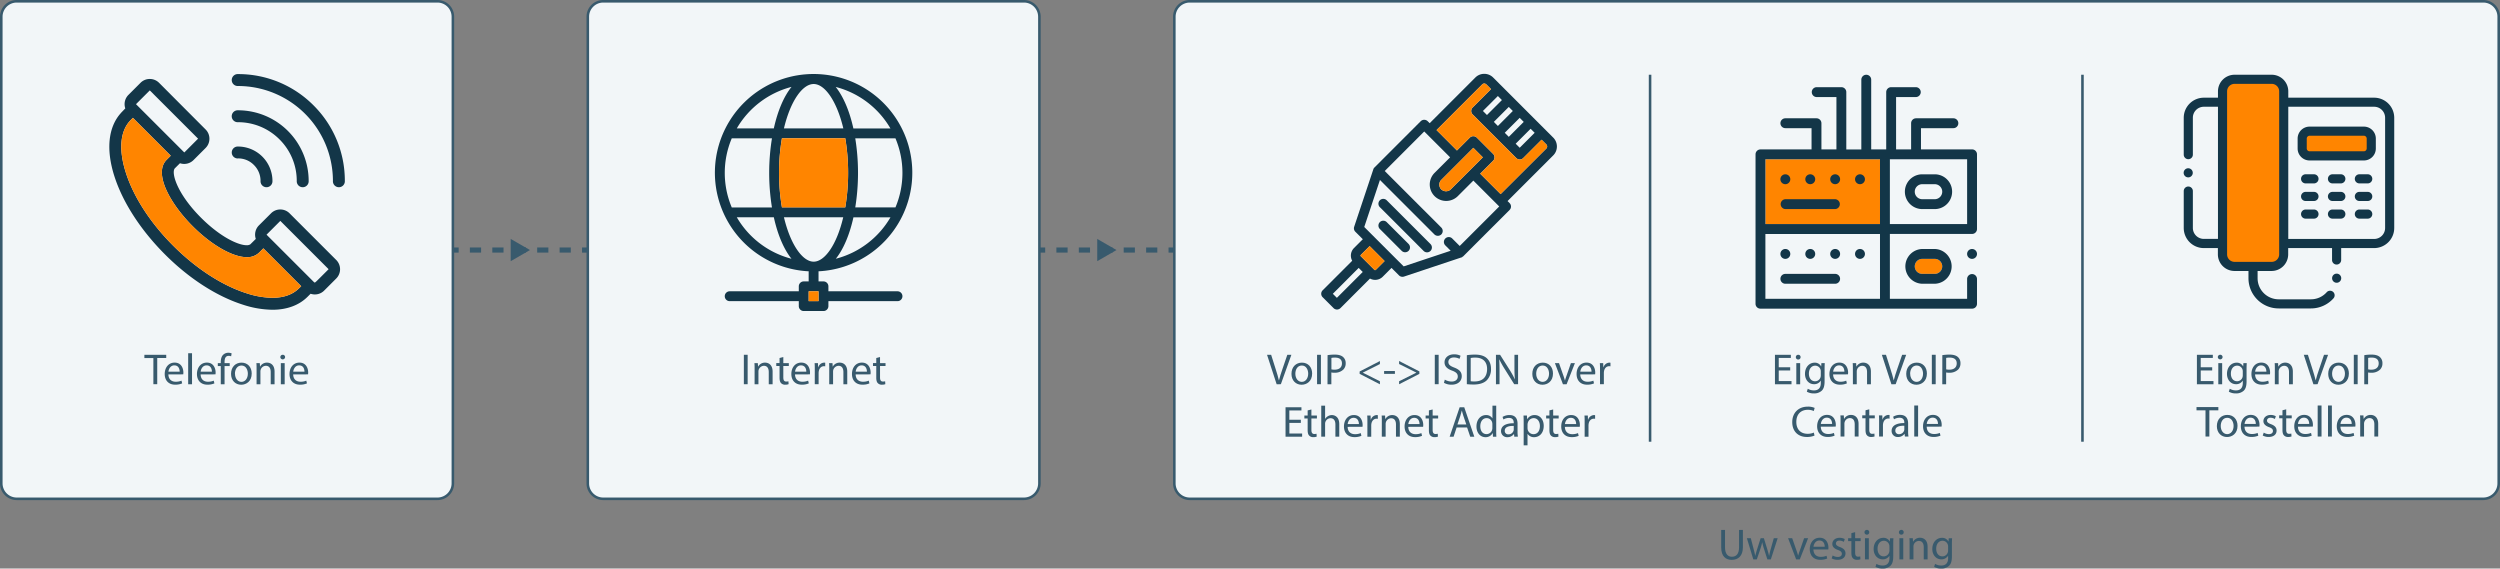 <svg xmlns="http://www.w3.org/2000/svg" width="1944.9" height="442.28" viewBox="0 0 1944.9 442.28"><rect x="0" y="0" width="1944.9" height="442.28" fill="#808080" stroke="none"/><title>sketch_2</title><g id="Layer_2" data-name="Layer 2"><g id="Layer_4" data-name="Layer 4"><rect x="1" y="1" width="351.32" height="387.06" rx="12" style="fill:#f2f6f8"/><path d="M340.32,389.06H13a13,13,0,0,1-13-13V13A13,13,0,0,1,13,0H340.32a13,13,0,0,1,13,13V376.06A13,13,0,0,1,340.32,389.06ZM13,2A11,11,0,0,0,2,13V376.06a11,11,0,0,0,11,11H340.32a11,11,0,0,0,11-11V13a11,11,0,0,0-11-11Z" style="fill:#385a6d"/><rect x="457.29" y="1" width="351.32" height="387.06" rx="12" style="fill:#f2f6f8"/><path d="M796.61,389.06H469.29a13,13,0,0,1-13-13V13a13,13,0,0,1,13-13H796.61a13,13,0,0,1,13,13V376.06A13,13,0,0,1,796.61,389.06ZM469.29,2a11,11,0,0,0-11,11V376.06a11,11,0,0,0,11,11H796.61a11,11,0,0,0,11-11V13a11,11,0,0,0-11-11Z" style="fill:#385a6d"/><path d="M243.94,82a82.61,82.61,0,0,0-58.8-24.36,4.64,4.64,0,1,0,0,9.27A73.88,73.88,0,0,1,259,140.8a4.64,4.64,0,1,0,9.27,0A82.6,82.6,0,0,0,243.94,82Z" style="fill:#133648"/><path d="M225.26,165.94a10.19,10.19,0,0,0-14.4,0l-9.44,9.42a10.2,10.2,0,0,0-2.57,10l.14.52-4.26,4.21a4.9,4.9,0,0,1-2.84.69h0c-6.79,0-20.77-6.67-35.43-21.34C137.38,150.41,133,134,136.08,130.89L140,127l.52.14a10.22,10.22,0,0,0,10-2.58l9.43-9.43a10.2,10.2,0,0,0,0-14.41L123.73,64.41a10.19,10.19,0,0,0-14.4,0L99.9,73.84a10.19,10.19,0,0,0-2.58,10l.15.52-.38.38C96,85.9,94.15,87.75,94,88c-9.81,10.92-11.61,28.26-5.09,48.85,6.47,20.41,20.43,42,39.32,60.95s40.53,32.84,61,39.31a75.85,75.85,0,0,0,22.72,3.87c11.26,0,20.71-3.49,27.31-10.09l2.37-2.36.52.15a10.18,10.18,0,0,0,10-2.58l9.43-9.44a10.19,10.19,0,0,0,0-14.4ZM116.53,70.32l37.57,37.56L143.4,118.6l-.81-.77L105.8,81.05ZM232.35,224.55c-4.89,4.73-11.9,7.13-20.49,7.13A66.58,66.58,0,0,1,192,228.22c-19-6-39.35-19.18-57.2-37s-31-38.16-37-57.19c-5.7-18-4.31-32.44,3.94-40.69l1.65-1.65,29.44,29.45-3.23,3.23c-10.27,10.29,2.48,33.79,20.39,51.7,14.58,14.58,31.08,24,42,24a13.08,13.08,0,0,0,9.66-3.63l3.23-3.23,29.45,29.46ZM255,210.06c-9.69,9.7-9.69,9.7-10.08,9.7h-.38l-37.19-37.19,10.73-10.73,37.56,37.57Z" style="fill:#133648"/><path d="M217.47,108.48a45.42,45.42,0,0,1,13.39,32.32,4.64,4.64,0,1,0,9.27,0,55,55,0,0,0-55-55,4.64,4.64,0,1,0,0,9.27A45.41,45.41,0,0,1,217.47,108.48Z" style="fill:#133648"/><path d="M185.13,123.24h0a17,17,0,0,1,12.42,5.14,17.28,17.28,0,0,1,5.14,12.42,4.64,4.64,0,1,0,9.27,0A26.84,26.84,0,0,0,185.15,114a4.64,4.64,0,1,0,0,9.27Z" style="fill:#133648"/><path d="M232.35,224.55c-4.89,4.73-11.9,7.13-20.49,7.13A66.58,66.58,0,0,1,192,228.22c-19-6-39.35-19.18-57.2-37s-31-38.16-37-57.19c-5.7-18-4.31-32.44,3.94-40.69l1.65-1.65,29.44,29.45-3.23,3.23c-10.27,10.29,2.48,33.79,20.39,51.7,14.58,14.58,31.08,24,42,24a13.08,13.08,0,0,0,9.66-3.63l3.23-3.23,29.45,29.46Z" style="fill:#ff8500"/><path d="M119.32,278.54h-7V276h17v2.51h-7v20.4h-3Z" style="fill:#385a6d"/><path d="M131,291.26c.07,4,2.65,5.71,5.64,5.71a10.94,10.94,0,0,0,4.56-.85l.51,2.14a13.31,13.31,0,0,1-5.48,1c-5.06,0-8.09-3.33-8.09-8.29s2.93-8.88,7.72-8.88c5.37,0,6.8,4.73,6.8,7.75a12.3,12.3,0,0,1-.1,1.4Zm8.77-2.14c0-1.91-.78-4.87-4.15-4.87-3,0-4.35,2.79-4.59,4.87Z" style="fill:#385a6d"/><path d="M146.39,274.8h3v24.14h-3Z" style="fill:#385a6d"/><path d="M156.08,291.26c.07,4,2.65,5.71,5.64,5.71a11,11,0,0,0,4.56-.85l.51,2.14a13.31,13.31,0,0,1-5.48,1c-5.06,0-8.09-3.33-8.09-8.29s2.93-8.88,7.72-8.88c5.37,0,6.8,4.73,6.8,7.75a12.3,12.3,0,0,1-.1,1.4Zm8.77-2.14c0-1.91-.78-4.87-4.15-4.87-3,0-4.35,2.79-4.59,4.87Z" style="fill:#385a6d"/><path d="M171.75,298.94V284.76h-2.31v-2.27h2.31v-.79c0-2.31.51-4.41,1.91-5.74a5.7,5.7,0,0,1,4-1.53,6.91,6.91,0,0,1,2.55.48l-.41,2.31a4.37,4.37,0,0,0-1.9-.38c-2.55,0-3.2,2.25-3.2,4.76v.89h4v2.27h-4v14.18Z" style="fill:#385a6d"/><path d="M195.82,290.58c0,6.08-4.21,8.73-8.19,8.73-4.45,0-7.89-3.26-7.89-8.46,0-5.51,3.61-8.74,8.16-8.74C192.63,282.11,195.82,285.55,195.82,290.58Zm-13,.17c0,3.6,2.07,6.32,5,6.32s5-2.69,5-6.39c0-2.79-1.39-6.32-4.93-6.32S182.77,287.62,182.77,290.75Z" style="fill:#385a6d"/><path d="M199.6,286.94c0-1.7,0-3.09-.14-4.45h2.65l.17,2.72h.07a6,6,0,0,1,5.44-3.1c2.28,0,5.81,1.36,5.81,7v9.82h-3v-9.48c0-2.66-1-4.87-3.8-4.87a4.26,4.26,0,0,0-4,3.06,4.54,4.54,0,0,0-.2,1.4v9.89h-3Z" style="fill:#385a6d"/><path d="M221.8,277.86a1.86,1.86,0,0,1-3.71,0A1.83,1.83,0,0,1,220,276,1.78,1.78,0,0,1,221.8,277.86Zm-3.33,21.08V282.49h3v16.45Z" style="fill:#385a6d"/><path d="M228.09,291.26c.07,4,2.65,5.71,5.64,5.71a10.94,10.94,0,0,0,4.56-.85l.51,2.14a13.31,13.31,0,0,1-5.48,1c-5.06,0-8.09-3.33-8.09-8.29s2.93-8.88,7.72-8.88c5.37,0,6.8,4.73,6.8,7.75a12.3,12.3,0,0,1-.1,1.4Zm8.77-2.14c0-1.91-.78-4.87-4.15-4.87-3,0-4.35,2.79-4.59,4.87Z" style="fill:#385a6d"/><path d="M581.64,276v22.91h-2.95V276Z" style="fill:#385a6d"/><path d="M587.05,286.94c0-1.7,0-3.09-.14-4.45h2.65l.18,2.72h.06a6,6,0,0,1,5.44-3.1c2.28,0,5.82,1.36,5.82,7v9.82h-3v-9.48c0-2.66-1-4.87-3.8-4.87a4.41,4.41,0,0,0-4.22,4.46v9.89h-3Z" style="fill:#385a6d"/><path d="M609.39,277.76v4.73h4.28v2.27h-4.28v8.88c0,2,.57,3.19,2.24,3.19a6.73,6.73,0,0,0,1.73-.2l.14,2.24a7.29,7.29,0,0,1-2.65.41,4.12,4.12,0,0,1-3.23-1.26c-.85-.88-1.16-2.34-1.16-4.28v-9h-2.55v-2.27h2.55v-3.95Z" style="fill:#385a6d"/><path d="M618.5,291.26c.07,4,2.65,5.71,5.64,5.71a10.94,10.94,0,0,0,4.56-.85l.51,2.14a13.31,13.31,0,0,1-5.48,1c-5.06,0-8.09-3.33-8.09-8.29s2.93-8.88,7.72-8.88c5.37,0,6.8,4.73,6.8,7.75a12.3,12.3,0,0,1-.1,1.4Zm8.77-2.14c0-1.91-.78-4.87-4.15-4.87-3,0-4.35,2.79-4.59,4.87Z" style="fill:#385a6d"/><path d="M633.87,287.62c0-1.94,0-3.6-.14-5.13h2.62l.1,3.23h.14a4.93,4.93,0,0,1,4.55-3.61,3.6,3.6,0,0,1,.85.1V285a4.3,4.3,0,0,0-1-.11c-2.11,0-3.6,1.6-4,3.85a8.06,8.06,0,0,0-.14,1.39v8.77h-3Z" style="fill:#385a6d"/><path d="M645.12,286.94c0-1.7,0-3.09-.14-4.45h2.66l.17,2.72h.06a6,6,0,0,1,5.44-3.1c2.28,0,5.82,1.36,5.82,7v9.82h-3v-9.48c0-2.66-1-4.87-3.81-4.87a4.41,4.41,0,0,0-4.22,4.46v9.89h-3Z" style="fill:#385a6d"/><path d="M665.66,291.26c.06,4,2.65,5.71,5.64,5.71a11,11,0,0,0,4.56-.85l.51,2.14a13.31,13.31,0,0,1-5.48,1c-5.06,0-8.09-3.33-8.09-8.29s2.92-8.88,7.72-8.88c5.37,0,6.8,4.73,6.8,7.75a10,10,0,0,1-.11,1.4Zm8.77-2.14c0-1.91-.78-4.87-4.15-4.87-3,0-4.35,2.79-4.59,4.87Z" style="fill:#385a6d"/><path d="M684.63,277.76v4.73h4.28v2.27h-4.28v8.88c0,2,.58,3.19,2.24,3.19a6.73,6.73,0,0,0,1.73-.2l.14,2.24a7.25,7.25,0,0,1-2.65.41,4.13,4.13,0,0,1-3.23-1.26c-.85-.88-1.16-2.34-1.16-4.28v-9h-2.55v-2.27h2.55v-3.95Z" style="fill:#385a6d"/><path d="M698.22,226.61H644.47v-3.84a3.84,3.84,0,0,0-3.84-3.84h-3.84v-7.87a76.79,76.79,0,1,0-7.68,0v7.87h-3.84a3.84,3.84,0,0,0-3.84,3.84v3.84H567.68a3.84,3.84,0,1,0,0,7.68h53.75v3.84a3.84,3.84,0,0,0,3.84,3.84h15.36a3.84,3.84,0,0,0,3.84-3.84v-3.84h53.75a3.84,3.84,0,0,0,0-7.68ZM609.87,169H656C651,190.35,641.62,203.57,633,203.57S614.94,190.35,609.87,169Zm-3.8-34.55a157.44,157.44,0,0,1,2.24-26.88h49.28a163.06,163.06,0,0,1,0,53.75H608.31A157.32,157.32,0,0,1,606.07,134.47ZM633,65.36c8.67,0,18,13.23,23.08,34.55H609.87C614.94,78.59,624.28,65.36,633,65.36Zm17.19,136c5.94-7.43,10.72-18.65,13.75-32.3h28.82A69.3,69.3,0,0,1,650.14,201.32Zm46.48-40H665.36a169.82,169.82,0,0,0,0-53.75h31.26a69.1,69.1,0,0,1,0,53.75Zm-3.91-61.43H663.89c-3-13.64-7.81-24.87-13.75-32.3A69.34,69.34,0,0,1,692.71,99.91Zm-77-32.3C609.81,75,605,86.27,602,99.91H573.19A69.29,69.29,0,0,1,615.75,67.61Zm-46.47,40h31.26a169,169,0,0,0,0,53.75H569.28a69.1,69.1,0,0,1,0-53.75ZM573.19,169H602c3,13.65,7.8,24.87,13.74,32.3A69.25,69.25,0,0,1,573.19,169Zm63.6,65.27h-7.68v-7.68h7.68Z" style="fill:#133648"/><path d="M606.07,134.47a157.44,157.44,0,0,1,2.24-26.88h49.28a163.06,163.06,0,0,1,0,53.75H608.31A157.32,157.32,0,0,1,606.07,134.47Z" style="fill:#ff8500"/><rect x="629.11" y="226.61" width="7.68" height="7.68" style="fill:#ff8500"/><rect x="913.58" y="1" width="1030.32" height="387.06" rx="12" style="fill:#f2f6f8"/><path d="M1931.9,389.06H925.58a13,13,0,0,1-13-13V13a13,13,0,0,1,13-13H1931.9a13,13,0,0,1,13,13V376.06A13,13,0,0,1,1931.9,389.06ZM925.58,2a11,11,0,0,0-11,11V376.06a11,11,0,0,0,11,11H1931.9a11,11,0,0,0,11-11V13a11,11,0,0,0-11-11Z" style="fill:#385a6d"/><path d="M1392.7,288.2h-8.91v8.26h9.93v2.48h-12.88V276h12.37v2.48h-9.42v7.24h8.91Z" style="fill:#385a6d"/><path d="M1400.79,277.86a1.85,1.85,0,0,1-3.7,0A1.82,1.82,0,0,1,1399,276,1.77,1.77,0,0,1,1400.79,277.86Zm-3.33,21.08V282.49h3v16.45Z" style="fill:#385a6d"/><path d="M1419.59,282.49c-.06,1.19-.13,2.51-.13,4.52v9.55c0,3.77-.75,6.09-2.35,7.51a8.71,8.71,0,0,1-6,2,10.63,10.63,0,0,1-5.47-1.36l.74-2.28a9.29,9.29,0,0,0,4.83,1.29c3.06,0,5.3-1.6,5.3-5.74v-1.84h-.06a5.88,5.88,0,0,1-5.24,2.75c-4.08,0-7-3.46-7-8,0-5.58,3.64-8.74,7.41-8.74a5.47,5.47,0,0,1,5.13,2.86h.07l.14-2.48ZM1416.5,289a4.16,4.16,0,0,0-.17-1.36,4.31,4.31,0,0,0-4.18-3.16c-2.86,0-4.9,2.41-4.9,6.22,0,3.23,1.63,5.91,4.86,5.91a4.36,4.36,0,0,0,4.15-3,5.22,5.22,0,0,0,.24-1.6Z" style="fill:#385a6d"/><path d="M1426.09,291.26c.07,4,2.65,5.71,5.64,5.71a10.94,10.94,0,0,0,4.56-.85l.51,2.14a13.31,13.31,0,0,1-5.48,1c-5.06,0-8.09-3.33-8.09-8.29s2.93-8.88,7.72-8.88c5.37,0,6.8,4.73,6.8,7.75a12.3,12.3,0,0,1-.1,1.4Zm8.77-2.14c0-1.91-.78-4.87-4.15-4.87-3,0-4.35,2.79-4.59,4.87Z" style="fill:#385a6d"/><path d="M1441.46,286.94c0-1.7,0-3.09-.14-4.45H1444l.17,2.72h.07a6,6,0,0,1,5.44-3.1c2.28,0,5.81,1.36,5.81,7v9.82h-3v-9.48c0-2.66-1-4.87-3.81-4.87a4.26,4.26,0,0,0-4,3.06,4.54,4.54,0,0,0-.2,1.4v9.89h-3Z" style="fill:#385a6d"/><path d="M1471.44,298.94,1464,276h3.2l3.57,11.28c1,3.1,1.84,5.89,2.45,8.57h.07c.64-2.65,1.59-5.54,2.61-8.53l3.88-11.32h3.16l-8.19,22.91Z" style="fill:#385a6d"/><path d="M1499.05,290.58c0,6.08-4.22,8.73-8.19,8.73-4.46,0-7.89-3.26-7.89-8.46,0-5.51,3.6-8.74,8.16-8.74C1495.86,282.11,1499.05,285.55,1499.05,290.58Zm-13,.17c0,3.6,2.07,6.32,5,6.32s5-2.69,5-6.39c0-2.79-1.39-6.32-4.93-6.32S1486,287.62,1486,290.75Z" style="fill:#385a6d"/><path d="M1505.89,276v22.91h-3V276Z" style="fill:#385a6d"/><path d="M1511.05,276.3a34.15,34.15,0,0,1,5.68-.44c2.93,0,5.07.68,6.43,1.9a6.14,6.14,0,0,1,2,4.79,6.77,6.77,0,0,1-1.76,4.9,9.5,9.5,0,0,1-7,2.52,10.18,10.18,0,0,1-2.38-.21v9.18h-3Zm3,11.05a9.93,9.93,0,0,0,2.45.24c3.57,0,5.75-1.74,5.75-4.9s-2.15-4.49-5.41-4.49a12.18,12.18,0,0,0-2.79.24Z" style="fill:#385a6d"/><path d="M1411.62,338.86a14.73,14.73,0,0,1-6,1.09c-6.46,0-11.32-4.08-11.32-11.6,0-7.17,4.86-12,12-12a12.23,12.23,0,0,1,5.44,1l-.71,2.41a10.82,10.82,0,0,0-4.62-.95c-5.37,0-8.94,3.43-8.94,9.45,0,5.61,3.23,9.21,8.8,9.21a11.83,11.83,0,0,0,4.83-.95Z" style="fill:#385a6d"/><path d="M1416.52,331.92c.07,4.05,2.65,5.71,5.64,5.71a11,11,0,0,0,4.56-.84l.51,2.14a13.48,13.48,0,0,1-5.48,1c-5.06,0-8.09-3.33-8.09-8.3s2.93-8.87,7.72-8.87c5.37,0,6.8,4.72,6.8,7.75a12.08,12.08,0,0,1-.1,1.39Zm8.77-2.14c0-1.9-.78-4.86-4.15-4.86-3,0-4.35,2.79-4.59,4.86Z" style="fill:#385a6d"/><path d="M1431.89,327.61c0-1.7,0-3.1-.14-4.46h2.65l.17,2.72h.07a6.06,6.06,0,0,1,5.44-3.09c2.28,0,5.81,1.36,5.81,7v9.83h-3v-9.49c0-2.65-1-4.86-3.81-4.86a4.25,4.25,0,0,0-4,3.06,4.43,4.43,0,0,0-.2,1.39v9.9h-3Z" style="fill:#385a6d"/><path d="M1454.22,318.43v4.72h4.29v2.28h-4.29v8.87c0,2,.58,3.2,2.25,3.2a6.23,6.23,0,0,0,1.73-.21l.14,2.25a7.31,7.31,0,0,1-2.66.41,4.15,4.15,0,0,1-3.22-1.26c-.85-.89-1.16-2.35-1.16-4.28v-9h-2.55v-2.28h2.55v-3.94Z" style="fill:#385a6d"/><path d="M1461.87,328.29c0-1.94,0-3.61-.13-5.14h2.62l.1,3.23h.13a4.94,4.94,0,0,1,4.56-3.6,3.15,3.15,0,0,1,.85.1v2.82a4.4,4.4,0,0,0-1-.1c-2.11,0-3.6,1.6-4,3.84a8.28,8.28,0,0,0-.14,1.4v8.77h-3Z" style="fill:#385a6d"/><path d="M1481.93,339.61l-.24-2.08h-.1a6.13,6.13,0,0,1-5,2.45,4.69,4.69,0,0,1-5-4.73c0-4,3.54-6.15,9.89-6.11v-.34c0-1.36-.37-3.81-3.74-3.81a8.17,8.17,0,0,0-4.28,1.22l-.68-2a10.25,10.25,0,0,1,5.41-1.46c5,0,6.25,3.43,6.25,6.73v6.15a23.72,23.72,0,0,0,.27,3.95Zm-.44-8.4c-3.26-.07-7,.51-7,3.71a2.65,2.65,0,0,0,2.82,2.85,4.1,4.1,0,0,0,4-2.75,3.23,3.23,0,0,0,.17-.95Z" style="fill:#385a6d"/><path d="M1489.21,315.47h3v24.14h-3Z" style="fill:#385a6d"/><path d="M1498.9,331.92c.07,4.05,2.65,5.71,5.64,5.71a11,11,0,0,0,4.56-.84l.51,2.14a13.48,13.48,0,0,1-5.48,1c-5.06,0-8.09-3.33-8.09-8.3s2.93-8.87,7.72-8.87c5.37,0,6.8,4.72,6.8,7.75a12.08,12.08,0,0,1-.1,1.39Zm8.77-2.14c0-1.9-.78-4.86-4.15-4.86-3,0-4.35,2.79-4.59,4.86Z" style="fill:#385a6d"/><path d="M993.18,298.94,985.7,276h3.19l3.57,11.28c1,3.1,1.84,5.89,2.45,8.57H995c.65-2.65,1.6-5.54,2.62-8.53l3.87-11.32h3.16l-8.19,22.91Z" style="fill:#385a6d"/><path d="M1020.79,290.58c0,6.08-4.22,8.73-8.2,8.73-4.45,0-7.88-3.26-7.88-8.46,0-5.51,3.6-8.74,8.15-8.74C1017.59,282.11,1020.79,285.55,1020.79,290.58Zm-13.06.17c0,3.6,2.07,6.32,5,6.32s5-2.69,5-6.39c0-2.79-1.4-6.32-4.93-6.32S1007.73,287.62,1007.73,290.75Z" style="fill:#385a6d"/><path d="M1027.62,276v22.91h-3V276Z" style="fill:#385a6d"/><path d="M1032.79,276.3a34.15,34.15,0,0,1,5.68-.44c2.92,0,5.06.68,6.42,1.9a6.15,6.15,0,0,1,2,4.79,6.73,6.73,0,0,1-1.77,4.9,9.46,9.46,0,0,1-7,2.52,10.13,10.13,0,0,1-2.38-.21v9.18h-3Zm3,11.05a9.84,9.84,0,0,0,2.44.24c3.57,0,5.75-1.74,5.75-4.9s-2.14-4.49-5.41-4.49a12.07,12.07,0,0,0-2.78.24Z" style="fill:#385a6d"/><path d="M1057.74,289l15.78-8.13v2.35l-13.29,6.66v.07l13.29,6.66v2.35l-15.78-8.12Z" style="fill:#385a6d"/><path d="M1085.18,288.64v2.21h-8.4v-2.21Z" style="fill:#385a6d"/><path d="M1104.22,290.85l-15.77,8.09v-2.35l13.39-6.66v-.07l-13.39-6.66v-2.35l15.77,8.1Z" style="fill:#385a6d"/><path d="M1119.21,276v22.91h-3V276Z" style="fill:#385a6d"/><path d="M1124,295.34a10.58,10.58,0,0,0,5.31,1.49c3,0,4.79-1.59,4.79-3.91,0-2.14-1.22-3.36-4.32-4.55-3.74-1.33-6-3.27-6-6.5,0-3.57,3-6.22,7.41-6.22a10.51,10.51,0,0,1,5.07,1.12l-.82,2.42a9,9,0,0,0-4.35-1.09c-3.13,0-4.32,1.87-4.32,3.43,0,2.15,1.4,3.2,4.56,4.42,3.88,1.5,5.85,3.37,5.85,6.74,0,3.53-2.62,6.59-8,6.59a11.86,11.86,0,0,1-5.84-1.46Z" style="fill:#385a6d"/><path d="M1141.14,276.33a42.86,42.86,0,0,1,6.29-.47c4.25,0,7.28,1,9.28,2.85s3.23,4.52,3.23,8.23a12.13,12.13,0,0,1-3.29,8.91c-2.15,2.14-5.68,3.29-10.13,3.29a48,48,0,0,1-5.38-.27Zm3,20.26a18.25,18.25,0,0,0,3,.17c6.33,0,9.76-3.53,9.76-9.72,0-5.4-3-8.84-9.28-8.84a16.76,16.76,0,0,0-3.47.31Z" style="fill:#385a6d"/><path d="M1163.79,298.94V276H1167l7.34,11.59a63.63,63.63,0,0,1,4.11,7.45l.07,0c-.27-3.06-.34-5.85-.34-9.42V276H1181v22.91h-3l-7.28-11.63a75,75,0,0,1-4.28-7.64l-.1,0c.17,2.89.24,5.64.24,9.45v9.79Z" style="fill:#385a6d"/><path d="M1208.16,290.58c0,6.08-4.22,8.73-8.2,8.73-4.45,0-7.88-3.26-7.88-8.46,0-5.51,3.6-8.74,8.16-8.74C1205,282.11,1208.16,285.55,1208.16,290.58Zm-13.06.17c0,3.6,2.08,6.32,5,6.32s5-2.69,5-6.39c0-2.79-1.4-6.32-4.93-6.32S1195.1,287.62,1195.1,290.75Z" style="fill:#385a6d"/><path d="M1212.85,282.49l3.23,9.24a43.88,43.88,0,0,1,1.33,4.22h.1c.37-1.36.85-2.72,1.39-4.22l3.2-9.24h3.12l-6.46,16.45h-2.85l-6.26-16.45Z" style="fill:#385a6d"/><path d="M1229.37,291.26c.07,4,2.65,5.71,5.65,5.71a10.88,10.88,0,0,0,4.55-.85l.51,2.14a13.22,13.22,0,0,1-5.47,1c-5.07,0-8.09-3.33-8.09-8.29s2.92-8.88,7.71-8.88c5.38,0,6.8,4.73,6.8,7.75a10.32,10.32,0,0,1-.1,1.4Zm8.77-2.14c0-1.91-.78-4.87-4.14-4.87-3,0-4.35,2.79-4.59,4.87Z" style="fill:#385a6d"/><path d="M1244.74,287.62c0-1.94,0-3.6-.13-5.13h2.61l.11,3.23h.13a5,5,0,0,1,4.56-3.61,3.67,3.67,0,0,1,.85.1V285a4.43,4.43,0,0,0-1-.11c-2.11,0-3.61,1.6-4,3.85a9.27,9.27,0,0,0-.13,1.39v8.77h-3Z" style="fill:#385a6d"/><path d="M1012,329h-8.91v8.26H1013v2.48H1000.1V316.83h12.37v2.48h-9.42v7.24H1012Z" style="fill:#385a6d"/><path d="M1020.22,318.56v4.73h4.29v2.27h-4.29v8.88c0,2,.58,3.19,2.25,3.19a6.73,6.73,0,0,0,1.73-.2l.14,2.24a7.29,7.29,0,0,1-2.65.41,4.12,4.12,0,0,1-3.23-1.26c-.85-.88-1.16-2.34-1.16-4.28v-9h-2.55v-2.27h2.55v-4Z" style="fill:#385a6d"/><path d="M1027.88,315.6h3v10.27h.06a5.59,5.59,0,0,1,2.15-2.11,6.12,6.12,0,0,1,3.06-.85c2.21,0,5.74,1.36,5.74,7v9.79h-3v-9.45c0-2.65-1-4.9-3.81-4.9a4.3,4.3,0,0,0-4,3,3.59,3.59,0,0,0-.2,1.42v9.93h-3Z" style="fill:#385a6d"/><path d="M1048.41,332.06c.07,4,2.65,5.71,5.64,5.71a10.9,10.9,0,0,0,4.56-.85l.51,2.14a13.25,13.25,0,0,1-5.47,1c-5.07,0-8.1-3.33-8.1-8.29s2.93-8.88,7.72-8.88c5.37,0,6.8,4.73,6.8,7.75a12.3,12.3,0,0,1-.1,1.4Zm8.77-2.14c0-1.91-.78-4.87-4.15-4.87-3,0-4.35,2.79-4.59,4.87Z" style="fill:#385a6d"/><path d="M1063.78,328.42c0-1.94,0-3.6-.14-5.13h2.62l.1,3.23h.14a4.94,4.94,0,0,1,4.55-3.61,3.6,3.6,0,0,1,.85.1v2.83a4.3,4.3,0,0,0-1-.11c-2.1,0-3.6,1.6-4,3.85a8.12,8.12,0,0,0-.13,1.39v8.77h-3Z" style="fill:#385a6d"/><path d="M1075,327.74c0-1.7,0-3.09-.13-4.45h2.65l.17,2.72h.07a6,6,0,0,1,5.44-3.1c2.27,0,5.81,1.36,5.81,7v9.82h-3v-9.48c0-2.66-1-4.87-3.81-4.87a4.41,4.41,0,0,0-4.22,4.46v9.89h-3Z" style="fill:#385a6d"/><path d="M1095.57,332.06c.07,4,2.65,5.71,5.64,5.71a10.94,10.94,0,0,0,4.56-.85l.51,2.14a13.31,13.31,0,0,1-5.48,1c-5.06,0-8.09-3.33-8.09-8.29s2.93-8.88,7.72-8.88c5.37,0,6.8,4.73,6.8,7.75a12.3,12.3,0,0,1-.1,1.4Zm8.77-2.14c0-1.91-.78-4.87-4.15-4.87-3,0-4.35,2.79-4.59,4.87Z" style="fill:#385a6d"/><path d="M1114.54,318.56v4.73h4.28v2.27h-4.28v8.88c0,2,.58,3.19,2.24,3.19a6.82,6.82,0,0,0,1.74-.2l.13,2.24a7.21,7.21,0,0,1-2.65.41,4.15,4.15,0,0,1-3.23-1.26c-.85-.88-1.15-2.34-1.15-4.28v-9h-2.55v-2.27h2.55v-4Z" style="fill:#385a6d"/><path d="M1133.21,332.53l-2.38,7.21h-3.06l7.78-22.91h3.57l7.82,22.91h-3.16l-2.45-7.21Zm7.51-2.31-2.25-6.59c-.51-1.5-.84-2.86-1.18-4.19h-.07c-.34,1.36-.72,2.76-1.16,4.15l-2.24,6.63Z" style="fill:#385a6d"/><path d="M1164,315.6v19.89c0,1.46,0,3.13.13,4.25h-2.68l-.14-2.86h-.07a6.07,6.07,0,0,1-5.61,3.23c-4,0-7-3.36-7-8.36,0-5.47,3.36-8.84,7.37-8.84a5.5,5.5,0,0,1,5,2.52h.07V315.6ZM1161,330a5.33,5.33,0,0,0-.14-1.25,4.39,4.39,0,0,0-4.32-3.47c-3.09,0-4.93,2.72-4.93,6.36,0,3.33,1.63,6.08,4.86,6.08a4.49,4.49,0,0,0,4.39-3.57,5.26,5.26,0,0,0,.14-1.29Z" style="fill:#385a6d"/><path d="M1178.08,339.74l-.23-2.07h-.11a6.11,6.11,0,0,1-5,2.44,4.68,4.68,0,0,1-5-4.72c0-4,3.54-6.15,9.89-6.12v-.34c0-1.36-.37-3.81-3.74-3.81a8.18,8.18,0,0,0-4.28,1.23l-.68-2a10.25,10.25,0,0,1,5.41-1.46c5,0,6.25,3.44,6.25,6.73v6.16a23.6,23.6,0,0,0,.27,3.94Zm-.44-8.4c-3.26-.06-7,.51-7,3.71a2.64,2.64,0,0,0,2.82,2.85,4.09,4.09,0,0,0,4-2.75,3.23,3.23,0,0,0,.17-.95Z" style="fill:#385a6d"/><path d="M1185.36,328.66c0-2.11-.07-3.81-.13-5.37h2.68l.14,2.82h.07a6.45,6.45,0,0,1,5.84-3.2c4,0,7,3.37,7,8.37,0,5.91-3.6,8.83-7.48,8.83a5.76,5.76,0,0,1-5.06-2.58h-.07v8.94h-3Zm3,4.38a6.6,6.6,0,0,0,.14,1.23,4.61,4.61,0,0,0,4.48,3.5c3.16,0,5-2.59,5-6.36,0-3.3-1.73-6.12-4.9-6.12a4.77,4.77,0,0,0-4.52,3.71,4.86,4.86,0,0,0-.2,1.22Z" style="fill:#385a6d"/><path d="M1208.31,318.56v4.73h4.28v2.27h-4.28v8.88c0,2,.58,3.19,2.24,3.19a6.82,6.82,0,0,0,1.74-.2l.13,2.24a7.21,7.21,0,0,1-2.65.41,4.15,4.15,0,0,1-3.23-1.26c-.85-.88-1.15-2.34-1.15-4.28v-9h-2.55v-2.27h2.55v-4Z" style="fill:#385a6d"/><path d="M1217.42,332.06c.07,4,2.65,5.71,5.65,5.71a10.88,10.88,0,0,0,4.55-.85l.51,2.14a13.22,13.22,0,0,1-5.47,1c-5.07,0-8.09-3.33-8.09-8.29s2.92-8.88,7.71-8.88c5.38,0,6.8,4.73,6.8,7.75a12.3,12.3,0,0,1-.1,1.4Zm8.77-2.14c0-1.91-.78-4.87-4.14-4.87-3,0-4.36,2.79-4.59,4.87Z" style="fill:#385a6d"/><path d="M1232.79,328.42c0-1.94,0-3.6-.14-5.13h2.62l.1,3.23h.14a5,5,0,0,1,4.56-3.61,3.67,3.67,0,0,1,.85.1v2.83a4.43,4.43,0,0,0-1-.11c-2.11,0-3.61,1.6-4,3.85a9.27,9.27,0,0,0-.13,1.39v8.77h-3Z" style="fill:#385a6d"/><path d="M1342,412.26v13.57c0,5.13,2.28,7.3,5.34,7.3,3.4,0,5.57-2.24,5.57-7.3V412.26h3v13.36c0,7-3.7,9.93-8.67,9.93-4.69,0-8.22-2.69-8.22-9.79v-13.5Z" style="fill:#385a6d"/><path d="M1362.06,418.72l2.18,8.36c.48,1.84.92,3.54,1.22,5.24h.11c.37-1.67.91-3.44,1.46-5.2l2.68-8.4h2.52l2.55,8.23c.61,2,1.09,3.7,1.46,5.37h.1a49.92,49.92,0,0,1,1.26-5.34l2.35-8.26h3l-5.3,16.45h-2.72l-2.51-7.85a54.9,54.9,0,0,1-1.47-5.4h-.07a46.86,46.86,0,0,1-1.49,5.44l-2.65,7.81H1364l-5-16.45Z" style="fill:#385a6d"/><path d="M1394.26,418.72l3.23,9.25a40.33,40.33,0,0,1,1.33,4.21h.1c.37-1.36.85-2.72,1.39-4.21l3.2-9.25h3.13l-6.46,16.45h-2.86l-6.25-16.45Z" style="fill:#385a6d"/><path d="M1410.79,427.49c.06,4.05,2.65,5.71,5.64,5.71a10.73,10.73,0,0,0,4.55-.85l.51,2.15a13.42,13.42,0,0,1-5.47,1c-5.06,0-8.09-3.33-8.09-8.29s2.92-8.87,7.72-8.87c5.37,0,6.8,4.72,6.8,7.75a9.81,9.81,0,0,1-.11,1.39Zm8.77-2.14c0-1.9-.79-4.86-4.15-4.86-3,0-4.35,2.79-4.59,4.86Z" style="fill:#385a6d"/><path d="M1425.75,432.12a7.88,7.88,0,0,0,3.94,1.18c2.18,0,3.19-1.08,3.19-2.44s-.84-2.21-3.05-3c-3-1.05-4.36-2.68-4.36-4.66,0-2.65,2.15-4.82,5.68-4.82a8.16,8.16,0,0,1,4,1l-.75,2.17a6.42,6.42,0,0,0-3.37-1c-1.76,0-2.75,1-2.75,2.24s1,2,3.13,2.79c2.85,1.09,4.31,2.52,4.31,5,0,2.89-2.24,4.93-6.15,4.93a9.36,9.36,0,0,1-4.62-1.12Z" style="fill:#385a6d"/><path d="M1443.22,414v4.72h4.28V421h-4.28v8.87c0,2,.58,3.2,2.24,3.2a6.67,6.67,0,0,0,1.74-.21l.13,2.25a7.47,7.47,0,0,1-2.65.4,4.18,4.18,0,0,1-3.23-1.25c-.85-.89-1.15-2.35-1.15-4.29v-9h-2.55v-2.28h2.55v-3.94Z" style="fill:#385a6d"/><path d="M1454.2,414.1a1.76,1.76,0,0,1-1.9,1.83,1.77,1.77,0,0,1-1.8-1.83,1.82,1.82,0,0,1,1.87-1.87A1.77,1.77,0,0,1,1454.2,414.1Zm-3.33,21.07V418.72h3v16.45Z" style="fill:#385a6d"/><path d="M1473,418.72c-.06,1.19-.13,2.52-.13,4.52v9.55c0,3.78-.75,6.09-2.35,7.52a8.75,8.75,0,0,1-6,2,10.63,10.63,0,0,1-5.47-1.36l.74-2.28a9.29,9.29,0,0,0,4.83,1.29c3.06,0,5.3-1.59,5.3-5.74v-1.84h-.06a5.89,5.89,0,0,1-5.24,2.76c-4.08,0-7-3.47-7-8,0-5.57,3.64-8.73,7.41-8.73a5.47,5.47,0,0,1,5.13,2.85h.07l.14-2.48Zm-3.09,6.49a4.16,4.16,0,0,0-.17-1.36,4.31,4.31,0,0,0-4.18-3.16c-2.86,0-4.9,2.42-4.9,6.22,0,3.23,1.63,5.92,4.86,5.92a4.37,4.37,0,0,0,4.15-3.06,5.22,5.22,0,0,0,.24-1.6Z" style="fill:#385a6d"/><path d="M1481,414.1a1.76,1.76,0,0,1-1.9,1.83,1.78,1.78,0,0,1-1.81-1.83,1.83,1.83,0,0,1,1.88-1.87A1.77,1.77,0,0,1,1481,414.1Zm-3.33,21.07V418.72h3v16.45Z" style="fill:#385a6d"/><path d="M1485.58,423.17c0-1.7,0-3.09-.13-4.45h2.65l.17,2.72h.07a6,6,0,0,1,5.44-3.09c2.28,0,5.81,1.36,5.81,7v9.82h-3v-9.48c0-2.65-1-4.86-3.81-4.86a4.25,4.25,0,0,0-4,3.06,4.16,4.16,0,0,0-.2,1.39v9.89h-3Z" style="fill:#385a6d"/><path d="M1518.63,418.72c-.07,1.19-.13,2.52-.13,4.52v9.55c0,3.78-.75,6.09-2.35,7.52a8.75,8.75,0,0,1-6,2,10.67,10.67,0,0,1-5.48-1.36l.75-2.28a9.29,9.29,0,0,0,4.83,1.29c3.06,0,5.3-1.59,5.3-5.74v-1.84h-.07a5.87,5.87,0,0,1-5.23,2.76c-4.08,0-7-3.47-7-8,0-5.57,3.64-8.73,7.42-8.73a5.47,5.47,0,0,1,5.13,2.85h.07l.13-2.48Zm-3.09,6.49a4.45,4.45,0,0,0-.17-1.36,4.32,4.32,0,0,0-4.18-3.16c-2.86,0-4.9,2.42-4.9,6.22,0,3.23,1.63,5.92,4.86,5.92a4.38,4.38,0,0,0,4.15-3.06,5.22,5.22,0,0,0,.24-1.6Z" style="fill:#385a6d"/><path d="M1721,288.2h-8.91v8.26H1722v2.48h-12.89V276h12.38v2.48h-9.42v7.24H1721Z" style="fill:#385a6d"/><path d="M1729.08,277.86a1.86,1.86,0,0,1-3.71,0,1.83,1.83,0,0,1,1.87-1.87A1.78,1.78,0,0,1,1729.08,277.86Zm-3.33,21.08V282.49h3v16.45Z" style="fill:#385a6d"/><path d="M1747.88,282.49c-.07,1.19-.14,2.51-.14,4.52v9.55c0,3.77-.74,6.09-2.34,7.51a8.71,8.71,0,0,1-6,2,10.67,10.67,0,0,1-5.48-1.36l.75-2.28a9.29,9.29,0,0,0,4.83,1.29c3.06,0,5.3-1.6,5.3-5.74v-1.84h-.07a5.86,5.86,0,0,1-5.23,2.75c-4.08,0-7-3.46-7-8,0-5.58,3.64-8.74,7.41-8.74a5.49,5.49,0,0,1,5.14,2.86h.07l.13-2.48Zm-3.09,6.49a4.45,4.45,0,0,0-.17-1.36,4.32,4.32,0,0,0-4.19-3.16c-2.85,0-4.89,2.41-4.89,6.22,0,3.23,1.63,5.91,4.86,5.91a4.37,4.37,0,0,0,4.15-3,5.22,5.22,0,0,0,.24-1.6Z" style="fill:#385a6d"/><path d="M1754.38,291.26c.06,4,2.65,5.71,5.64,5.71a10.88,10.88,0,0,0,4.55-.85l.51,2.14a13.22,13.22,0,0,1-5.47,1c-5.07,0-8.09-3.33-8.09-8.29s2.92-8.88,7.72-8.88c5.37,0,6.8,4.73,6.8,7.75a10,10,0,0,1-.11,1.4Zm8.77-2.14c0-1.91-.79-4.87-4.15-4.87-3,0-4.35,2.79-4.59,4.87Z" style="fill:#385a6d"/><path d="M1769.74,286.94c0-1.7,0-3.09-.13-4.45h2.65l.17,2.72h.07a6,6,0,0,1,5.44-3.1c2.27,0,5.81,1.36,5.81,7v9.82h-3v-9.48c0-2.66-1-4.87-3.81-4.87a4.41,4.41,0,0,0-4.22,4.46v9.89h-3Z" style="fill:#385a6d"/><path d="M1799.73,298.94,1792.25,276h3.2l3.57,11.28c1,3.1,1.83,5.89,2.44,8.57h.07c.65-2.65,1.6-5.54,2.62-8.53L1808,276h3.17l-8.2,22.91Z" style="fill:#385a6d"/><path d="M1827.34,290.58c0,6.08-4.22,8.73-8.2,8.73-4.45,0-7.88-3.26-7.88-8.46,0-5.51,3.6-8.74,8.16-8.74C1824.14,282.11,1827.34,285.55,1827.34,290.58Zm-13.06.17c0,3.6,2.08,6.32,5,6.32s5-2.69,5-6.39c0-2.79-1.4-6.32-4.93-6.32S1814.28,287.62,1814.28,290.75Z" style="fill:#385a6d"/><path d="M1834.17,276v22.91h-3V276Z" style="fill:#385a6d"/><path d="M1839.34,276.3a34.15,34.15,0,0,1,5.68-.44c2.92,0,5.06.68,6.42,1.9a6.15,6.15,0,0,1,2,4.79,6.73,6.73,0,0,1-1.77,4.9,9.46,9.46,0,0,1-7,2.52,10.13,10.13,0,0,1-2.38-.21v9.18h-3Zm3,11.05a9.87,9.87,0,0,0,2.45.24c3.57,0,5.74-1.74,5.74-4.9s-2.14-4.49-5.4-4.49a12.11,12.11,0,0,0-2.79.24Z" style="fill:#385a6d"/><path d="M1715.79,319.21h-7v-2.52h17v2.52h-7v20.4h-3Z" style="fill:#385a6d"/><path d="M1740.71,331.24c0,6.09-4.22,8.74-8.2,8.74-4.45,0-7.88-3.26-7.88-8.46,0-5.51,3.6-8.74,8.16-8.74C1737.51,322.78,1740.71,326.21,1740.71,331.24Zm-13.06.17c0,3.61,2.08,6.33,5,6.33s5-2.69,5-6.39c0-2.79-1.4-6.33-4.93-6.33S1727.65,328.29,1727.65,331.41Z" style="fill:#385a6d"/><path d="M1746.15,331.92c.07,4.05,2.65,5.71,5.64,5.71a11,11,0,0,0,4.56-.84l.51,2.14a13.48,13.48,0,0,1-5.48,1c-5.06,0-8.09-3.33-8.09-8.3s2.93-8.87,7.72-8.87c5.37,0,6.8,4.72,6.8,7.75a12.08,12.08,0,0,1-.1,1.39Zm8.77-2.14c0-1.9-.78-4.86-4.15-4.86-3,0-4.35,2.79-4.59,4.86Z" style="fill:#385a6d"/><path d="M1761.11,336.55a7.81,7.81,0,0,0,3.94,1.19c2.18,0,3.2-1.09,3.2-2.45s-.85-2.21-3.06-3c-3-1.05-4.35-2.68-4.35-4.65,0-2.66,2.14-4.83,5.67-4.83a8.16,8.16,0,0,1,4,1l-.75,2.17a6.44,6.44,0,0,0-3.36-1c-1.77,0-2.76,1-2.76,2.25s1,2,3.13,2.78c2.85,1.09,4.32,2.52,4.32,5,0,2.89-2.25,4.93-6.16,4.93a9.38,9.38,0,0,1-4.62-1.13Z" style="fill:#385a6d"/><path d="M1778.58,318.43v4.72h4.29v2.28h-4.29v8.87c0,2,.58,3.2,2.25,3.2a6.23,6.23,0,0,0,1.73-.21l.14,2.25a7.31,7.31,0,0,1-2.66.41,4.15,4.15,0,0,1-3.22-1.26c-.85-.89-1.16-2.35-1.16-4.28v-9h-2.55v-2.28h2.55v-3.94Z" style="fill:#385a6d"/><path d="M1787.7,331.92c.06,4.05,2.65,5.71,5.64,5.71a10.91,10.91,0,0,0,4.55-.84l.51,2.14a13.38,13.38,0,0,1-5.47,1c-5.06,0-8.09-3.33-8.09-8.3s2.92-8.87,7.72-8.87c5.37,0,6.8,4.72,6.8,7.75a9.81,9.81,0,0,1-.11,1.39Zm8.77-2.14c0-1.9-.79-4.86-4.15-4.86-3,0-4.35,2.79-4.59,4.86Z" style="fill:#385a6d"/><path d="M1803.06,315.47h3v24.14h-3Z" style="fill:#385a6d"/><path d="M1811.09,315.47h3v24.14h-3Z" style="fill:#385a6d"/><path d="M1820.78,331.92c.06,4.05,2.65,5.71,5.64,5.71a11,11,0,0,0,4.56-.84l.51,2.14a13.48,13.48,0,0,1-5.48,1c-5.06,0-8.09-3.33-8.09-8.3s2.92-8.87,7.72-8.87c5.37,0,6.8,4.72,6.8,7.75a9.81,9.81,0,0,1-.11,1.39Zm8.77-2.14c0-1.9-.78-4.86-4.15-4.86-3,0-4.35,2.79-4.59,4.86Z" style="fill:#385a6d"/><path d="M1836.14,327.61c0-1.7,0-3.1-.13-4.46h2.65l.17,2.72h.07a6,6,0,0,1,5.44-3.09c2.28,0,5.81,1.36,5.81,7v9.83h-3v-9.49c0-2.65-1-4.86-3.81-4.86a4.25,4.25,0,0,0-4,3.06,4.16,4.16,0,0,0-.2,1.39v9.9h-3Z" style="fill:#385a6d"/><path d="M1495.45,201.39h9.69a5.84,5.84,0,0,1,0,11.68h-9.69a5.84,5.84,0,0,1,0-11.68Z" style="fill:#ff8500"/><rect x="1373.41" y="123.92" width="89.15" height="50.42" style="fill:#ff8500"/><path d="M1495.45,162.66h9.69a13.53,13.53,0,0,0,0-27.06h-9.69a13.53,13.53,0,0,0,0,27.06Zm0-19.37h9.69a5.84,5.84,0,0,1,0,11.68h-9.69a5.84,5.84,0,0,1,0-11.68Z" style="fill:#133648"/><path d="M1388.94,193.7a3.85,3.85,0,1,0,3.84,3.84A3.85,3.85,0,0,0,1388.94,193.7Z" style="fill:#133648"/><path d="M1408.3,201.39a3.85,3.85,0,1,0-3.84-3.85A3.85,3.85,0,0,0,1408.3,201.39Z" style="fill:#133648"/><path d="M1388.94,162.66h38.73a3.85,3.85,0,0,0,0-7.69h-38.73a3.85,3.85,0,0,0,0,7.69Z" style="fill:#133648"/><path d="M1427.67,143.29a3.85,3.85,0,1,0-3.84-3.84A3.85,3.85,0,0,0,1427.67,143.29Z" style="fill:#133648"/><path d="M1408.3,143.29a3.85,3.85,0,1,0-3.84-3.84A3.85,3.85,0,0,0,1408.3,143.29Z" style="fill:#133648"/><path d="M1388.94,135.6a3.85,3.85,0,1,0,3.84,3.85A3.85,3.85,0,0,0,1388.94,135.6Z" style="fill:#133648"/><path d="M1447,143.29a3.85,3.85,0,1,0-3.85-3.84A3.85,3.85,0,0,0,1447,143.29Z" style="fill:#133648"/><path d="M1427.67,201.39a3.85,3.85,0,1,0-3.84-3.85A3.85,3.85,0,0,0,1427.67,201.39Z" style="fill:#133648"/><path d="M1365.73,236.28a3.79,3.79,0,0,0,3.84,3.84h164.62a3.77,3.77,0,0,0,2.73-1.11,3.81,3.81,0,0,0,1.11-2.73V216.91a3.85,3.85,0,0,0-7.69-.08v15.61h-60.09V182h63.94a3.85,3.85,0,0,0,3.84-3.84v-58.1a3.85,3.85,0,0,0-3.84-3.84h-39.74V99.71h25.21a3.84,3.84,0,0,0,0-7.68h-29.05a3.84,3.84,0,0,0-3.84,3.84v20.37h-11.69V75.51h15.53a3.85,3.85,0,0,0,0-7.69h-19.36a3.85,3.85,0,0,0-3.85,3.84v44.58h-11.68V62a3.84,3.84,0,1,0-7.68,0v54.26h-11.69V71.66a3.84,3.84,0,0,0-3.84-3.84h-19.37a3.85,3.85,0,0,0,0,7.69h15.53v40.73H1417V95.87a3.85,3.85,0,0,0-3.85-3.84h-24.21a3.84,3.84,0,0,0,0,7.68h20.37v16.53h-39.73a3.84,3.84,0,0,0-3.84,3.84Zm104.52-112.36h60.09v50.42h-60.09Zm-96.84,0h89.15v50.42h-89.15Zm0,58.1h89.15v50.42h-89.15Z" style="fill:#133648"/><path d="M1534.19,193.7a3.85,3.85,0,1,0,3.84,3.84A3.86,3.86,0,0,0,1534.19,193.7Z" style="fill:#133648"/><path d="M1495.45,220.75h9.69a13.53,13.53,0,0,0,0-27.05h-9.69a13.53,13.53,0,0,0,0,27.05Zm0-19.36h9.69a5.84,5.84,0,0,1,0,11.68h-9.69a5.84,5.84,0,0,1,0-11.68Z" style="fill:#133648"/><path d="M1388.94,220.75h38.73a3.84,3.84,0,0,0,0-7.68h-38.73a3.84,3.84,0,0,0,0,7.68Z" style="fill:#133648"/><path d="M1447,201.39a3.85,3.85,0,1,0-3.85-3.85A3.85,3.85,0,0,0,1447,201.39Z" style="fill:#133648"/><path d="M1738.38,61.69h28.86a9.39,9.39,0,0,1,9.37,9.37V197.85a9.4,9.4,0,0,1-9.37,9.37h-28.86a9.4,9.4,0,0,1-9.37-9.37V71.06a9.4,9.4,0,0,1,9.37-9.37Z" style="fill:#ff8500;fill-rule:evenodd"/><path d="M1796.72,102.05H1839a5.77,5.77,0,0,1,5.75,5.75v7.74a5.77,5.77,0,0,1-5.75,5.75h-42.23a5.77,5.77,0,0,1-5.76-5.75V107.8a5.77,5.77,0,0,1,5.76-5.75Z" style="fill:#ff8500;fill-rule:evenodd"/><path d="M1847,76h-66.8V71.06a12.94,12.94,0,0,0-12.93-12.92h-28.86a12.93,12.93,0,0,0-12.92,12.92V76h-11a15.65,15.65,0,0,0-15.63,15.63v28.67a3.55,3.55,0,0,0,7.1,0V91.58a8.54,8.54,0,0,1,8.53-8.53h11v102.8h-11a8.53,8.53,0,0,1-8.53-8.52V148.65a3.55,3.55,0,0,0-7.1,0v28.68A15.65,15.65,0,0,0,1714.42,193h11v4.89a12.94,12.94,0,0,0,12.92,12.92h10.88v5.66a23.51,23.51,0,0,0,23.48,23.48h25.16a23.52,23.52,0,0,0,17.49-7.85,3.55,3.55,0,1,0-5.29-4.74,16.4,16.4,0,0,1-12.2,5.49h-25.16a16.4,16.4,0,0,1-16.38-16.38v-5.66h10.88a12.93,12.93,0,0,0,12.92-12.92V193h34.12v9.27a3.55,3.55,0,0,0,7.1,0V193H1847a15.65,15.65,0,0,0,15.62-15.63V91.58A15.64,15.64,0,0,0,1847,76Zm-73.9,121.9a5.83,5.83,0,0,1-5.82,5.82h-28.87a5.83,5.83,0,0,1-5.82-5.82V71.06a5.83,5.83,0,0,1,5.82-5.82h28.87a5.83,5.83,0,0,1,5.82,5.82Zm82.42-20.52a8.53,8.53,0,0,1-8.52,8.52h-66.81V83.05H1847a8.54,8.54,0,0,1,8.52,8.53Z" style="fill:#133648;fill-rule:evenodd"/><path d="M1839,98.5h-42.23a9.31,9.31,0,0,0-9.31,9.3v7.74a9.31,9.31,0,0,0,9.31,9.3H1839a9.31,9.31,0,0,0,9.3-9.3V107.8a9.31,9.31,0,0,0-9.3-9.3Zm2.2,17a2.23,2.23,0,0,1-2.2,2.2h-42.23a2.23,2.23,0,0,1-2.21-2.2V107.8a2.23,2.23,0,0,1,2.21-2.2H1839a2.23,2.23,0,0,1,2.2,2.2Z" style="fill:#133648;fill-rule:evenodd"/><path d="M1821.08,135.58h-6.5a3.55,3.55,0,1,0,0,7.1h6.5a3.55,3.55,0,1,0,0-7.1Z" style="fill:#133648;fill-rule:evenodd"/><path d="M1800.18,135.58h-6.51a3.55,3.55,0,0,0,0,7.1h6.51a3.55,3.55,0,0,0,0-7.1Z" style="fill:#133648;fill-rule:evenodd"/><path d="M1842,135.58h-6.5a3.55,3.55,0,1,0,0,7.1h6.5a3.55,3.55,0,1,0,0-7.1Z" style="fill:#133648;fill-rule:evenodd"/><path d="M1800.18,149.27h-6.51a3.55,3.55,0,0,0,0,7.1h6.51a3.55,3.55,0,0,0,0-7.1Z" style="fill:#133648;fill-rule:evenodd"/><path d="M1821.08,149.27h-6.5a3.55,3.55,0,1,0,0,7.1h6.5a3.55,3.55,0,1,0,0-7.1Z" style="fill:#133648;fill-rule:evenodd"/><path d="M1842,149.27h-6.5a3.55,3.55,0,1,0,0,7.1h6.5a3.55,3.55,0,1,0,0-7.1Z" style="fill:#133648;fill-rule:evenodd"/><path d="M1800.18,163h-6.51a3.55,3.55,0,0,0,0,7.1h6.51a3.55,3.55,0,0,0,0-7.1Z" style="fill:#133648;fill-rule:evenodd"/><path d="M1821.08,163h-6.5a3.55,3.55,0,1,0,0,7.1h6.5a3.55,3.55,0,1,0,0-7.1Z" style="fill:#133648;fill-rule:evenodd"/><path d="M1842,163h-6.5a3.55,3.55,0,1,0,0,7.1h6.5a3.55,3.55,0,1,0,0-7.1Z" style="fill:#133648;fill-rule:evenodd"/><path d="M1702.34,138a3.55,3.55,0,1,0-3.55-3.55,3.56,3.56,0,0,0,3.55,3.55Z" style="fill:#133648;fill-rule:evenodd"/><path d="M1817.83,212.88a3.55,3.55,0,1,0,3.55,3.55,3.55,3.55,0,0,0-3.55-3.55Z" style="fill:#133648;fill-rule:evenodd"/><rect x="1619.07" y="58.14" width="2" height="285.5" style="fill:#385a6d"/><rect x="1282.69" y="58.14" width="2" height="285.5" style="fill:#385a6d"/><rect x="352.32" y="192.53" width="4.5" height="4" style="fill:#385a6d"/><path d="M444.06,196.53h-8.72v-4h8.72Zm-17.44,0h-8.73v-4h8.73Zm-17.45,0h-8.73v-4h8.73Zm-17.45,0H383v-4h8.73Zm-17.45,0h-8.73v-4h8.73Z" style="fill:#385a6d"/><rect x="452.79" y="192.53" width="4.5" height="4" style="fill:#385a6d"/><polygon points="412.3 194.53 397.31 185.88 397.31 203.18 412.3 194.53" style="fill:#385a6d"/><rect x="808.61" y="192.53" width="4.5" height="4" style="fill:#385a6d"/><path d="M900.35,196.53h-8.72v-4h8.72Zm-17.45,0h-8.72v-4h8.72Zm-17.45,0h-8.72v-4h8.72Zm-17.44,0h-8.73v-4H848Zm-17.45,0h-8.73v-4h8.73Z" style="fill:#385a6d"/><rect x="909.08" y="192.53" width="4.5" height="4" style="fill:#385a6d"/><polygon points="868.59 194.53 853.6 185.88 853.6 203.18 868.59 194.53" style="fill:#385a6d"/><path d="M1078.81,155.82a3.8,3.8,0,0,0-2.67-1.11h0a3.76,3.76,0,0,0-2.67,1.11,3.8,3.8,0,0,0-1.11,2.68,3.76,3.76,0,0,0,1.11,2.67l34,34a3.78,3.78,0,1,0,5.34-5.35Z" style="fill:#133648"/><path d="M1208.3,107l-46.69-46.7a9.81,9.81,0,0,0-13.85,0l-35.53,35.54-1.58-1.57a3.87,3.87,0,0,0-5.35,0l-36.08,36.09a2.44,2.44,0,0,0-.27.3l-.07.09a2,2,0,0,0-.18.25l-.07.12-.14.25,0,.12a2.16,2.16,0,0,0-.1.25l-14.9,44.68a3.77,3.77,0,0,0,.92,3.87l5.81,5.81-6.86,6.86a8.34,8.34,0,0,0-1.4,9.9l-23,23a3.78,3.78,0,0,0,0,5.35l8.49,8.49a3.8,3.8,0,0,0,5.35,0l23-23a8.33,8.33,0,0,0,9.9-1.41l6.85-6.86,5.82,5.82a3.85,3.85,0,0,0,3.87.92l44.59-14.87.11,0,.2-.08.15-.07.22-.12.15-.09.2-.14.14-.1-.47-.59h0l.57.5a1.71,1.71,0,0,0,.2-.18l36.09-36.09a3.77,3.77,0,0,0,0-5.34l-1.57-1.58,35.53-35.53A9.8,9.8,0,0,0,1208.3,107Zm-131.14,96.09-6.86,6.86a.75.75,0,0,1-1.06,0l-10.57-10.57a.75.75,0,0,1,0-1.07l6.86-6.86Zm-17,8.49-20.12,20.13-3.15-3.15L1057,208.42Zm93.49-125.25,11.64-11.64,3.14,3.15-11.63,11.63Zm8.49,8.49,11.64-11.64,3.14,3.15L1165.3,98Zm11.64,11.64-3.15-3.15,11.64-11.64,3.14,3.15Zm5.35,5.34,11.63-11.63,3.15,3.14-11.64,11.64Zm-54.73,73.75a3.8,3.8,0,0,0-1.11,2.68,3.76,3.76,0,0,0,1.11,2.67l4.17,4.17L1092,207.24l-30.66-30.66L1073.54,140l42.38,42.38a3.87,3.87,0,0,0,5.35,0,3.8,3.8,0,0,0,0-5.35l-44-44L1108,102.28l20.13,20.12-12.19,12.19a12.79,12.79,0,0,0,17.61,18.53l.47-.44,12.19-12.19,20.13,20.13-30.74,30.74-5.82-5.82A3.8,3.8,0,0,0,1124.41,185.54Zm-3.14-38.21a4.14,4.14,0,0,1-.35-.38,5.32,5.32,0,0,1-.79-1.31,5.35,5.35,0,0,1,0-4,5,5,0,0,1,1.14-1.69L1146.19,115l7.39,7.39-24.93,24.92A5.35,5.35,0,0,1,1121.27,147.33Zm40.33-22.25a3.77,3.77,0,0,0,1.11-2.68,3.72,3.72,0,0,0-1.11-2.67L1148.86,107a3.88,3.88,0,0,0-5.34,0l-10.07,10.07-15.88-15.88,35.54-35.54a2.24,2.24,0,0,1,3.15,0l3.69,3.69-14.31,14.31a3.83,3.83,0,0,0-1.11,2.68,3.76,3.76,0,0,0,1.11,2.67l34,34a3.75,3.75,0,0,0,5.34,0l14.31-14.31,3.69,3.69a2.23,2.23,0,0,1,0,3.15L1167.42,151l-15.88-15.89Z" style="fill:#133648"/><path d="M1078.81,172.81a3.72,3.72,0,0,0-2.67-1.11h0a3.72,3.72,0,0,0-2.67,1.11,3.78,3.78,0,0,0,0,5.34l17,17a3.79,3.79,0,0,0,2.68,1.1,3.78,3.78,0,0,0,2.67-6.45Z" style="fill:#133648"/><path d="M1077.16,203.08l-6.86,6.86a.75.75,0,0,1-1.06,0l-10.57-10.57a.75.75,0,0,1,0-1.07l6.86-6.86Z" style="fill:#ff8500"/><path d="M1161.6,125.08a3.77,3.77,0,0,0,1.11-2.68,3.72,3.72,0,0,0-1.11-2.67L1148.86,107a3.88,3.88,0,0,0-5.34,0l-10.07,10.07-15.88-15.88,35.54-35.54a2.24,2.24,0,0,1,3.15,0l3.69,3.69-14.31,14.31a3.83,3.83,0,0,0-1.11,2.68,3.76,3.76,0,0,0,1.11,2.67l34,34a3.75,3.75,0,0,0,5.34,0l14.31-14.31,3.69,3.69a2.23,2.23,0,0,1,0,3.15L1167.42,151l-15.88-15.89Z" style="fill:#ff8500"/><path d="M1121.27,147.33a4.14,4.14,0,0,1-.35-.38,5.32,5.32,0,0,1-.79-1.31,5.35,5.35,0,0,1,0-4,5,5,0,0,1,1.14-1.69L1146.19,115l7.39,7.39-24.93,24.92A5.35,5.35,0,0,1,1121.27,147.33Z" style="fill:#ff8500"/></g></g></svg>